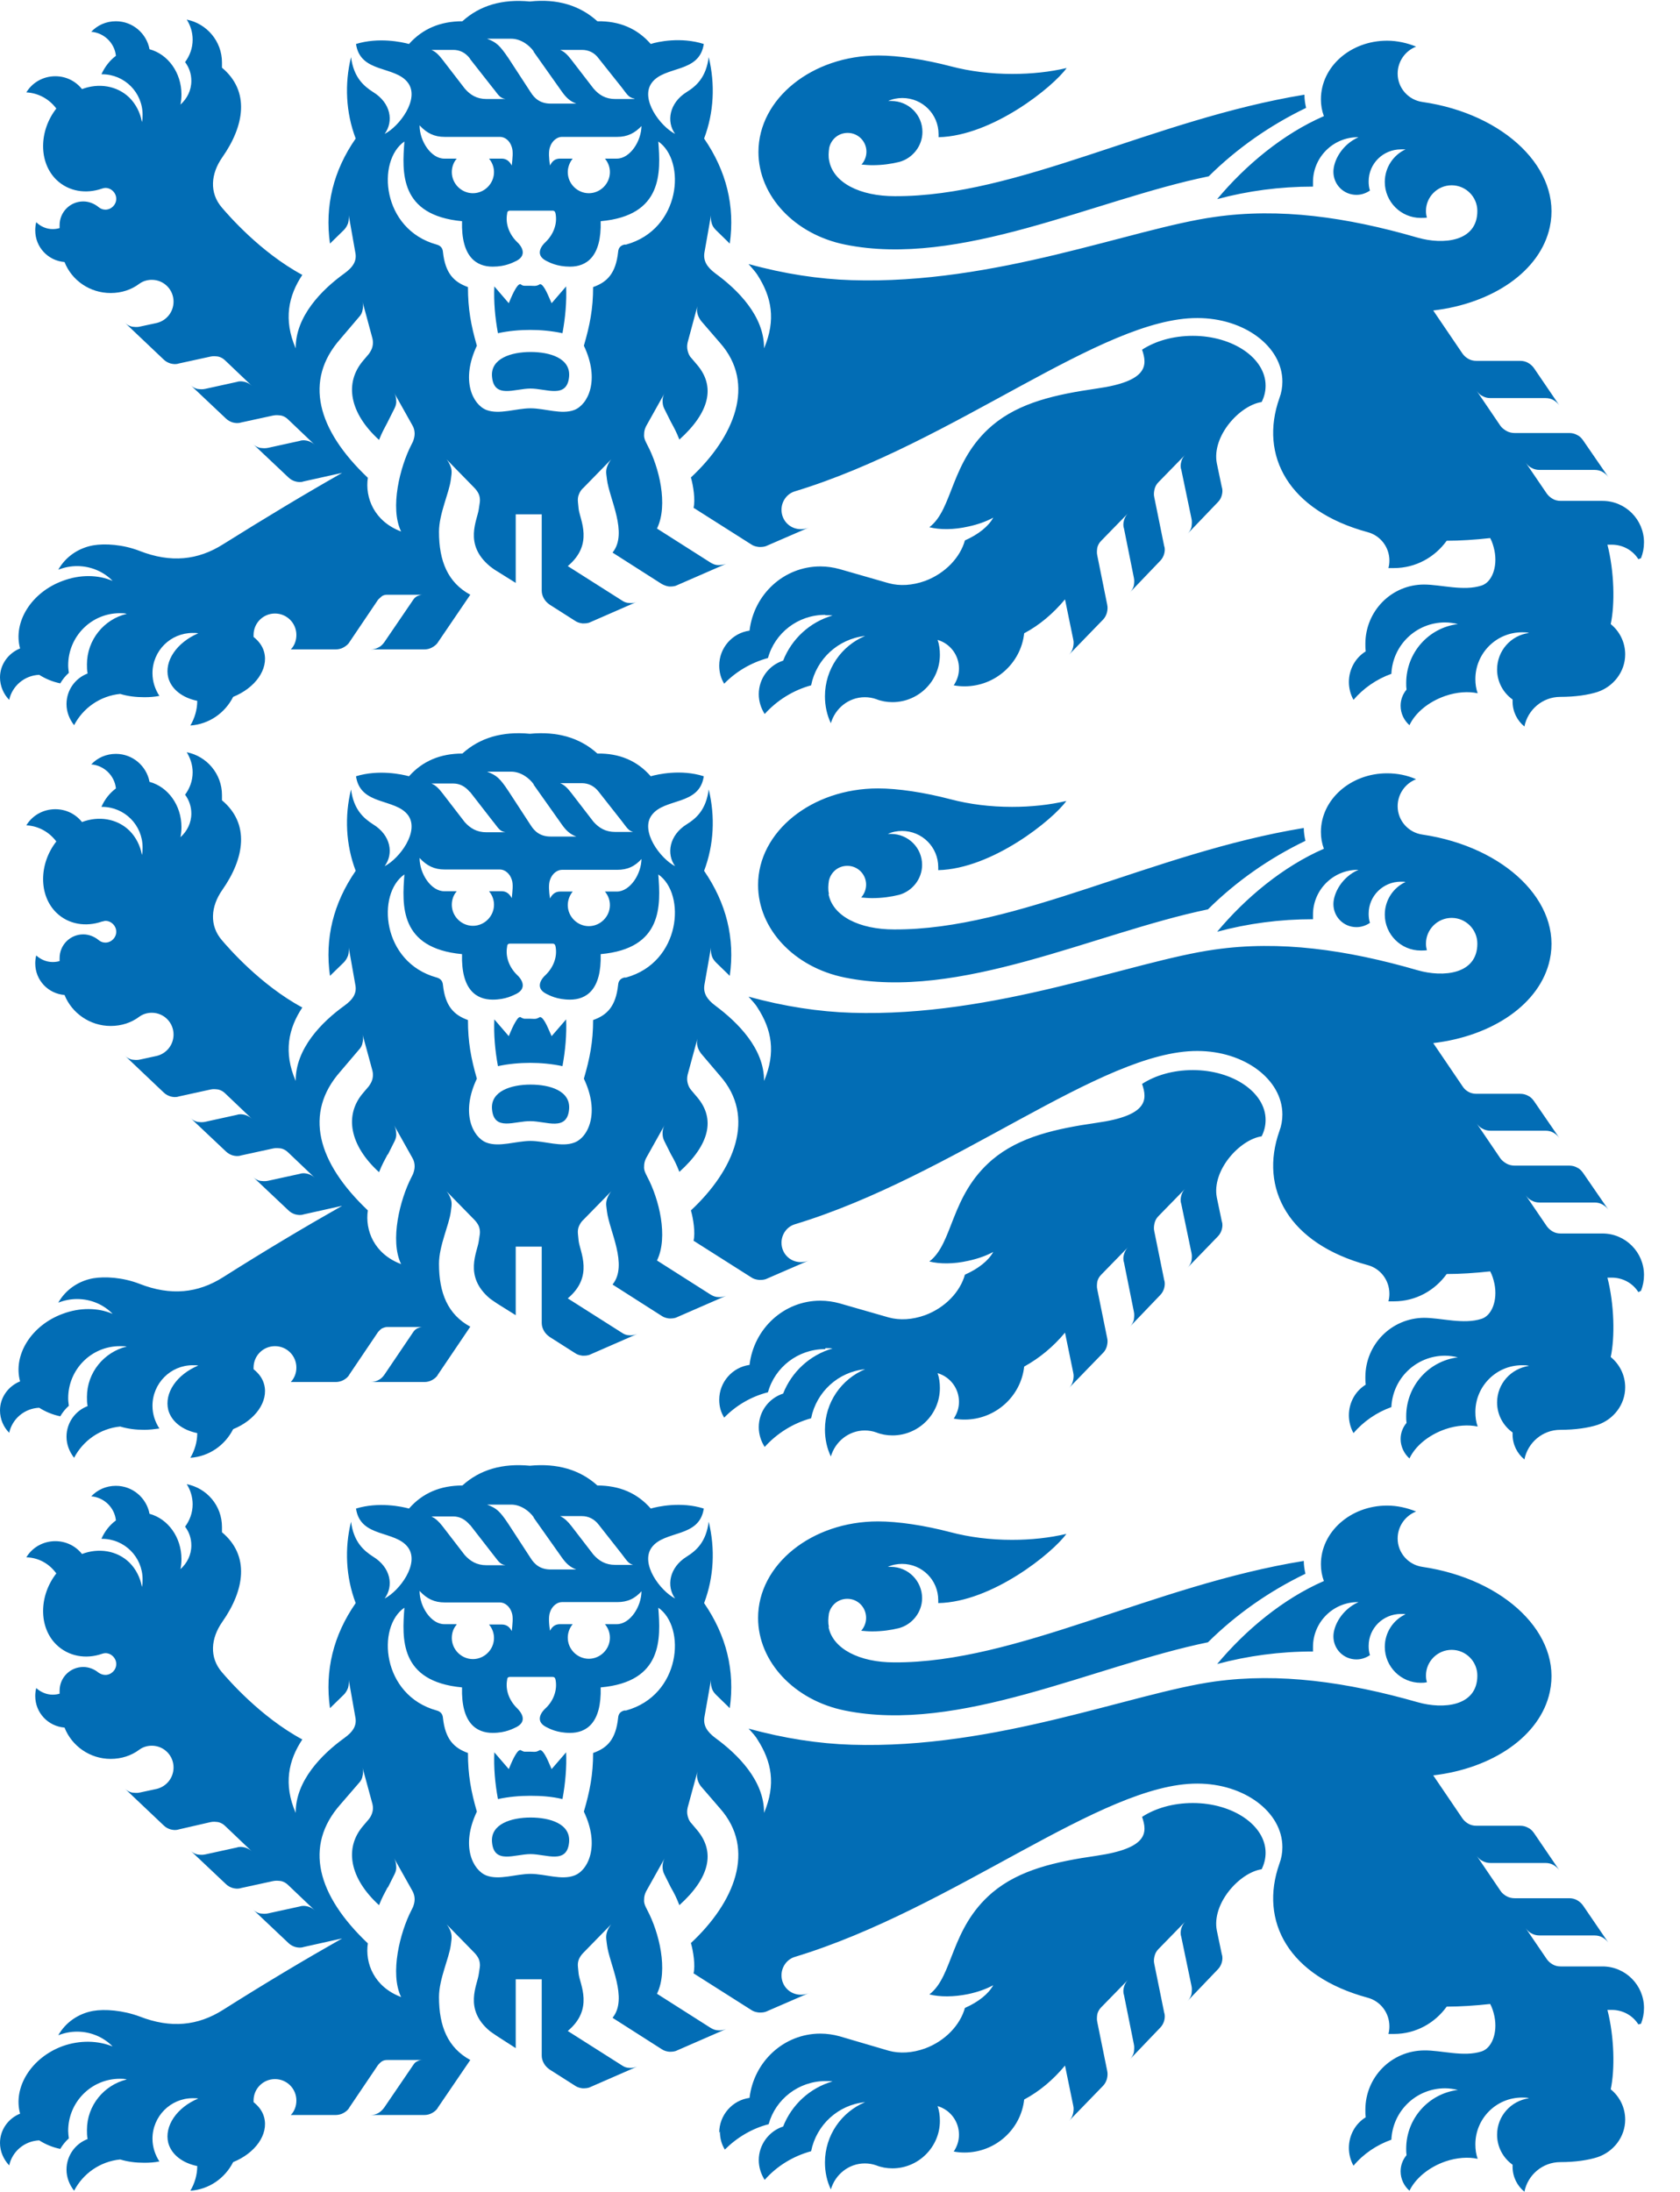 <svg width="46" height="60" viewBox="0 0 46 60" fill="none" xmlns="http://www.w3.org/2000/svg">
<path d="M19.712 58.345C19.712 58.526 19.756 58.697 19.847 58.841C20.171 58.517 20.586 58.264 21.046 58.147C21.235 57.462 21.866 56.966 22.606 56.966C22.669 56.966 22.732 56.966 22.795 56.975C22.173 57.155 21.677 57.615 21.443 58.21C21.055 58.336 20.776 58.706 20.776 59.13C20.776 59.328 20.839 59.518 20.938 59.671C21.271 59.292 21.713 59.022 22.209 58.886C22.354 58.165 22.949 57.615 23.688 57.543C23.039 57.813 22.588 58.454 22.588 59.193C22.588 59.455 22.642 59.707 22.75 59.932C22.867 59.527 23.237 59.22 23.679 59.22C23.787 59.22 23.895 59.238 23.995 59.274C24.13 59.328 24.283 59.355 24.436 59.355C25.149 59.355 25.735 58.769 25.735 58.057C25.735 57.913 25.717 57.777 25.672 57.651C26.014 57.75 26.258 58.066 26.258 58.435C26.258 58.607 26.204 58.76 26.114 58.895C26.213 58.913 26.303 58.922 26.411 58.922C27.25 58.922 27.953 58.291 28.043 57.471C28.467 57.245 28.837 56.93 29.161 56.542L29.387 57.642C29.405 57.714 29.396 57.795 29.378 57.867C29.36 57.94 29.324 58.003 29.27 58.057L30.198 57.101C30.253 57.047 30.288 56.975 30.307 56.912C30.325 56.84 30.334 56.767 30.316 56.686L30.045 55.352C30.027 55.279 30.036 55.198 30.045 55.135C30.063 55.063 30.099 55 30.153 54.946L30.884 54.197C30.83 54.252 30.794 54.324 30.776 54.387C30.757 54.459 30.748 54.531 30.776 54.612L31.046 55.956C31.064 56.028 31.055 56.109 31.046 56.181C31.028 56.253 30.992 56.316 30.938 56.371L31.767 55.505C31.822 55.451 31.858 55.379 31.876 55.316C31.894 55.243 31.903 55.171 31.876 55.09L31.605 53.756C31.587 53.684 31.596 53.602 31.614 53.539C31.632 53.467 31.668 53.404 31.722 53.35L32.453 52.601C32.399 52.656 32.362 52.728 32.344 52.791C32.326 52.863 32.317 52.935 32.344 53.016L32.624 54.36C32.642 54.432 32.633 54.513 32.624 54.585C32.606 54.657 32.57 54.721 32.516 54.775L33.345 53.909C33.4 53.855 33.435 53.783 33.454 53.72C33.472 53.647 33.481 53.575 33.454 53.494L33.318 52.845C33.174 52.105 33.941 51.258 34.545 51.168C34.617 51.023 34.653 50.87 34.653 50.717C34.653 49.968 33.76 49.355 32.66 49.355C32.119 49.355 31.632 49.499 31.271 49.734C31.416 50.158 31.443 50.591 30.027 50.798C28.909 50.96 27.917 51.177 27.169 51.808C26.014 52.791 26.105 54.098 25.446 54.594C25.735 54.666 26.114 54.666 26.51 54.585C26.763 54.531 26.997 54.45 27.196 54.342C27.069 54.576 26.79 54.802 26.42 54.964C26.294 55.424 25.888 55.866 25.329 56.073C24.977 56.199 24.635 56.217 24.337 56.136L22.985 55.739C22.822 55.694 22.642 55.667 22.462 55.667C21.461 55.667 20.64 56.434 20.523 57.426C20.054 57.489 19.693 57.895 19.693 58.381M33.093 4.829C33.868 4.062 34.77 3.431 35.762 2.953C35.735 2.836 35.717 2.719 35.717 2.592C31.578 3.269 27.863 5.388 24.5 5.37C23.553 5.37 22.822 5.009 22.705 4.405C22.678 4.288 22.687 4.17 22.705 4.044C22.759 3.81 22.958 3.638 23.21 3.638C23.499 3.638 23.724 3.873 23.724 4.152C23.724 4.288 23.67 4.414 23.589 4.504C23.688 4.513 23.787 4.522 23.886 4.522C24.157 4.522 24.409 4.486 24.626 4.432C24.986 4.333 25.257 3.999 25.257 3.611C25.257 3.142 24.878 2.764 24.4 2.764C24.373 2.764 24.346 2.764 24.319 2.764C24.436 2.71 24.572 2.683 24.707 2.683C25.257 2.683 25.699 3.124 25.699 3.674C25.699 3.702 25.699 3.729 25.699 3.756C27.178 3.72 28.837 2.376 29.206 1.862C28.747 1.97 28.242 2.024 27.719 2.024C27.123 2.024 26.555 1.952 26.041 1.817C25.32 1.628 24.599 1.519 24.049 1.519C22.236 1.519 20.767 2.701 20.767 4.161C20.767 5.361 21.758 6.416 23.138 6.695C26.276 7.335 29.964 5.469 33.084 4.829M15.401 9.121C15.482 8.679 15.518 8.255 15.501 7.84L15.104 8.3C15.023 8.12 14.977 8.003 14.923 7.913C14.878 7.84 14.842 7.786 14.788 7.777C14.761 7.795 14.725 7.813 14.68 7.822C14.635 7.831 14.563 7.822 14.518 7.822C14.473 7.822 14.409 7.822 14.355 7.822C14.31 7.822 14.274 7.795 14.247 7.777C14.193 7.786 14.157 7.84 14.112 7.913C14.058 8.003 14.004 8.12 13.931 8.3L13.535 7.84C13.517 8.255 13.553 8.679 13.634 9.121C13.922 9.058 14.229 9.031 14.518 9.031C14.806 9.031 15.104 9.058 15.401 9.121ZM15.582 10.311C15.627 9.806 15.059 9.635 14.527 9.635C13.995 9.635 13.427 9.815 13.472 10.311C13.526 10.924 14.094 10.636 14.527 10.636C14.959 10.636 15.527 10.924 15.582 10.311ZM17.096 6.695C16.988 6.722 16.934 6.785 16.925 6.894C16.862 7.48 16.628 7.723 16.24 7.858C16.24 8.454 16.15 8.904 15.987 9.463C16.438 10.41 16.096 11.078 15.726 11.222C15.374 11.357 14.923 11.177 14.527 11.177C14.13 11.177 13.67 11.357 13.318 11.222C12.949 11.078 12.606 10.419 13.057 9.463C12.895 8.904 12.813 8.454 12.813 7.858C12.435 7.723 12.191 7.489 12.128 6.894C12.119 6.785 12.056 6.722 11.957 6.695C10.451 6.28 10.307 4.405 11.073 3.873C11.01 4.711 10.929 5.893 12.651 6.055C12.624 7.038 13.048 7.299 13.49 7.299C13.85 7.299 14.049 7.182 14.148 7.137C14.463 6.966 14.247 6.704 14.166 6.632C13.95 6.425 13.832 6.136 13.886 5.848C13.886 5.794 13.913 5.766 13.967 5.766H15.131C15.176 5.766 15.203 5.794 15.212 5.848C15.266 6.136 15.149 6.425 14.932 6.632C14.851 6.704 14.626 6.966 14.95 7.137C15.041 7.182 15.248 7.299 15.609 7.299C16.05 7.299 16.474 7.038 16.447 6.055C18.16 5.902 18.088 4.711 18.025 3.873C18.792 4.405 18.647 6.28 17.142 6.695M17.565 3.431C17.565 3.864 17.25 4.342 16.889 4.342H16.564C16.646 4.441 16.7 4.567 16.7 4.711C16.7 5.027 16.438 5.289 16.123 5.289C15.807 5.289 15.546 5.027 15.546 4.711C15.546 4.576 15.6 4.441 15.681 4.342H15.338C15.221 4.342 15.131 4.387 15.059 4.531C15.032 4.342 15.014 4.152 15.059 4.026C15.113 3.855 15.257 3.747 15.383 3.747H16.898C17.178 3.747 17.385 3.647 17.583 3.431M17.367 2.71H16.844C16.582 2.71 16.402 2.601 16.249 2.421L15.645 1.637C15.546 1.51 15.464 1.42 15.338 1.366H15.933C16.114 1.366 16.276 1.438 16.393 1.601L17.024 2.394C17.16 2.565 17.205 2.674 17.376 2.701M14.608 1.411L15.374 2.493C15.5 2.674 15.609 2.773 15.78 2.836H15.077C14.806 2.836 14.644 2.71 14.527 2.52L13.922 1.592C13.688 1.249 13.598 1.159 13.336 1.06H13.995C14.256 1.06 14.491 1.231 14.617 1.411M12.867 1.61L13.49 2.403C13.634 2.574 13.67 2.683 13.841 2.71H13.318C13.057 2.71 12.877 2.601 12.723 2.421L12.119 1.637C12.02 1.51 11.939 1.42 11.812 1.366H12.408C12.588 1.366 12.741 1.438 12.867 1.601M12.489 4.342H12.164C11.803 4.342 11.488 3.864 11.488 3.431C11.686 3.647 11.894 3.747 12.173 3.747H13.688C13.823 3.747 13.959 3.846 14.013 4.026C14.058 4.152 14.031 4.342 14.013 4.531C13.941 4.396 13.85 4.342 13.733 4.342H13.39C13.472 4.441 13.526 4.567 13.526 4.711C13.526 5.027 13.264 5.289 12.949 5.289C12.633 5.289 12.371 5.027 12.371 4.711C12.371 4.576 12.417 4.441 12.507 4.342M10.622 11.537L10.803 11.177C10.839 11.105 10.857 11.033 10.848 10.96C10.848 10.888 10.83 10.816 10.793 10.753L11.299 11.655C11.335 11.718 11.353 11.799 11.353 11.871C11.353 11.943 11.335 12.015 11.307 12.088L11.262 12.178C10.956 12.773 10.667 13.9 10.983 14.549C10.243 14.27 9.991 13.62 10.072 13.079C8.674 11.754 8.323 10.41 9.315 9.283L9.829 8.679C9.883 8.625 9.919 8.553 9.928 8.481C9.946 8.408 9.946 8.336 9.928 8.264L10.198 9.265C10.216 9.337 10.216 9.418 10.198 9.491C10.18 9.563 10.144 9.626 10.099 9.689L9.946 9.869C9.423 10.482 9.567 11.303 10.379 12.042C10.46 11.835 10.523 11.727 10.613 11.556M44.932 15.28C44.986 15.144 45.014 15 45.014 14.847C45.014 14.225 44.509 13.711 43.877 13.711H42.732C42.651 13.711 42.579 13.693 42.516 13.656C42.453 13.62 42.399 13.575 42.353 13.512L41.776 12.665C41.822 12.728 41.876 12.782 41.939 12.809C42.002 12.845 42.074 12.863 42.155 12.863H43.661C43.742 12.863 43.814 12.881 43.877 12.917C43.941 12.953 43.995 12.998 44.04 13.061L43.345 12.051C43.3 11.988 43.246 11.934 43.183 11.907C43.12 11.871 43.048 11.853 42.967 11.853H41.47C41.398 11.853 41.316 11.835 41.253 11.799C41.19 11.763 41.127 11.718 41.082 11.655L40.433 10.699C40.478 10.762 40.532 10.816 40.595 10.843C40.658 10.879 40.73 10.897 40.812 10.897H42.317C42.399 10.897 42.471 10.915 42.534 10.951C42.597 10.987 42.651 11.033 42.696 11.096L42.002 10.077C41.957 10.014 41.903 9.968 41.84 9.932C41.776 9.896 41.704 9.878 41.623 9.878H40.424C40.343 9.878 40.27 9.86 40.207 9.824C40.144 9.788 40.09 9.743 40.045 9.68L39.243 8.499C40.866 8.309 42.173 7.426 42.435 6.217C42.777 4.648 41.208 3.115 38.945 2.791C38.566 2.737 38.269 2.412 38.269 2.015C38.269 1.682 38.476 1.393 38.774 1.276C38.53 1.177 38.26 1.114 37.98 1.114C36.979 1.114 36.168 1.826 36.168 2.719C36.168 2.881 36.195 3.034 36.249 3.179C35.131 3.665 34.103 4.522 33.327 5.451C34.166 5.225 35.041 5.108 35.951 5.108C35.951 5.063 35.951 5.027 35.951 4.982C35.951 4.306 36.501 3.756 37.178 3.756H37.196C36.736 3.963 36.51 4.405 36.51 4.702C36.51 5.054 36.79 5.334 37.142 5.334C37.277 5.334 37.403 5.289 37.511 5.216C37.484 5.135 37.475 5.054 37.475 4.964C37.475 4.477 37.872 4.089 38.359 4.089C38.404 4.089 38.449 4.089 38.485 4.089C38.151 4.243 37.917 4.585 37.917 4.982C37.917 5.523 38.359 5.965 38.9 5.965C38.954 5.965 39.017 5.965 39.071 5.956C39.053 5.902 39.044 5.839 39.044 5.775C39.044 5.388 39.36 5.072 39.748 5.072C40.135 5.072 40.451 5.388 40.451 5.775C40.451 6.623 39.513 6.704 38.819 6.506C36.862 5.938 35.032 5.685 33.264 5.938C30.992 6.253 27.268 7.795 23.318 7.669C22.435 7.642 21.47 7.498 20.496 7.227C20.613 7.362 20.694 7.453 20.739 7.525C21.127 8.129 21.253 8.751 20.92 9.536C20.929 8.652 20.198 7.931 19.594 7.489C19.351 7.308 19.252 7.137 19.288 6.912L19.468 5.893C19.459 5.965 19.468 6.046 19.486 6.109C19.504 6.181 19.549 6.244 19.603 6.298L19.982 6.668C20.126 5.64 19.892 4.684 19.279 3.792C19.549 3.079 19.585 2.304 19.405 1.564C19.333 2.124 19.062 2.358 18.801 2.52C18.323 2.818 18.242 3.332 18.485 3.665C18.079 3.458 17.52 2.71 17.845 2.268C18.197 1.79 19.152 2.015 19.27 1.204C18.647 1.005 18.007 1.141 17.818 1.204C17.448 0.78 16.961 0.573 16.357 0.582C15.879 0.149 15.257 -0.041 14.509 0.041C13.751 -0.032 13.138 0.149 12.66 0.582C12.056 0.582 11.569 0.789 11.199 1.204C11.001 1.15 10.37 1.014 9.748 1.204C9.865 2.015 10.821 1.79 11.172 2.268C11.497 2.71 10.938 3.458 10.532 3.665C10.784 3.323 10.703 2.818 10.216 2.52C9.964 2.358 9.684 2.124 9.612 1.564C9.432 2.295 9.468 3.079 9.739 3.792C9.125 4.675 8.891 5.64 9.035 6.668L9.414 6.298C9.468 6.244 9.504 6.181 9.531 6.109C9.549 6.037 9.558 5.965 9.549 5.893L9.729 6.912C9.775 7.137 9.675 7.308 9.423 7.489C8.81 7.931 8.088 8.661 8.097 9.536C7.755 8.751 7.899 8.093 8.278 7.525C7.124 6.903 6.24 5.875 6.078 5.685C5.726 5.28 5.771 4.757 6.087 4.306C6.7 3.431 6.844 2.493 6.078 1.853C6.078 1.808 6.078 1.763 6.078 1.709C6.078 1.132 5.663 0.645 5.113 0.537C5.212 0.69 5.275 0.879 5.275 1.087C5.275 1.321 5.194 1.528 5.068 1.7C5.176 1.844 5.239 2.015 5.239 2.214C5.239 2.475 5.122 2.701 4.941 2.863C4.959 2.773 4.968 2.683 4.968 2.583C4.968 1.988 4.599 1.483 4.094 1.348C4.013 0.915 3.634 0.582 3.174 0.582C2.904 0.582 2.669 0.69 2.498 0.87C2.849 0.897 3.138 1.177 3.174 1.528C3.003 1.655 2.867 1.835 2.777 2.033H2.795C3.408 2.033 3.904 2.529 3.904 3.142C3.904 3.215 3.904 3.278 3.886 3.341C3.841 3.088 3.724 2.854 3.544 2.674C3.201 2.34 2.696 2.268 2.245 2.439C2.074 2.223 1.812 2.087 1.515 2.087C1.181 2.087 0.884 2.259 0.721 2.529C1.064 2.547 1.353 2.719 1.542 2.971C1.064 3.584 1.055 4.441 1.542 4.919C1.876 5.243 2.353 5.316 2.795 5.162C2.822 5.153 2.858 5.144 2.885 5.144C3.048 5.144 3.183 5.28 3.183 5.442C3.183 5.604 3.048 5.739 2.885 5.739C2.813 5.739 2.75 5.712 2.696 5.667C2.588 5.577 2.435 5.514 2.281 5.514C1.921 5.514 1.632 5.803 1.632 6.163C1.632 6.19 1.632 6.217 1.632 6.244C1.569 6.262 1.506 6.271 1.443 6.271C1.271 6.271 1.109 6.199 0.992 6.082C0.974 6.154 0.965 6.226 0.965 6.307C0.965 6.767 1.317 7.137 1.767 7.173C1.966 7.678 2.462 8.021 3.03 8.021C3.327 8.021 3.598 7.931 3.814 7.768C3.913 7.696 4.031 7.66 4.157 7.66C4.491 7.66 4.752 7.931 4.752 8.255C4.752 8.544 4.554 8.778 4.292 8.841L3.832 8.94C3.76 8.959 3.679 8.95 3.607 8.94C3.535 8.922 3.472 8.886 3.417 8.832L4.482 9.842C4.536 9.896 4.608 9.932 4.671 9.95C4.743 9.968 4.815 9.977 4.896 9.95L5.762 9.761C5.834 9.743 5.915 9.752 5.978 9.761C6.051 9.779 6.114 9.815 6.168 9.869L6.898 10.564C6.844 10.509 6.772 10.473 6.709 10.455C6.637 10.437 6.564 10.428 6.483 10.455L5.618 10.645C5.546 10.663 5.464 10.654 5.401 10.645C5.329 10.627 5.266 10.591 5.212 10.537L6.186 11.456C6.24 11.51 6.312 11.546 6.375 11.565C6.447 11.582 6.519 11.591 6.601 11.565L7.475 11.375C7.556 11.357 7.628 11.366 7.701 11.375C7.773 11.393 7.836 11.429 7.89 11.483L8.62 12.178C8.566 12.123 8.494 12.088 8.431 12.069C8.359 12.051 8.287 12.042 8.206 12.069L7.34 12.259C7.259 12.277 7.187 12.268 7.115 12.259C7.042 12.241 6.979 12.205 6.925 12.151L7.899 13.07C7.953 13.124 8.025 13.161 8.088 13.178C8.161 13.197 8.233 13.206 8.314 13.178L9.369 12.944C8.35 13.521 7.259 14.179 6.105 14.901C5.419 15.334 4.68 15.415 3.823 15.081C3.363 14.901 2.867 14.874 2.552 14.928C2.146 15 1.794 15.243 1.596 15.595C1.758 15.532 1.93 15.496 2.11 15.496C2.489 15.496 2.84 15.649 3.084 15.902C2.687 15.73 2.191 15.721 1.713 15.902C0.857 16.217 0.352 17.029 0.55 17.75C0.234 17.877 0 18.183 0 18.544C0 18.778 0.099 19.004 0.252 19.157C0.334 18.778 0.667 18.49 1.073 18.472C1.244 18.58 1.434 18.661 1.65 18.706C1.713 18.598 1.794 18.499 1.885 18.418C1.876 18.345 1.867 18.282 1.867 18.21C1.867 17.426 2.498 16.785 3.282 16.785C3.345 16.785 3.408 16.785 3.472 16.803C2.849 16.948 2.381 17.516 2.381 18.183C2.381 18.264 2.381 18.354 2.399 18.436C2.065 18.562 1.821 18.886 1.821 19.274C1.821 19.491 1.903 19.689 2.029 19.851C2.272 19.382 2.741 19.049 3.291 18.995C3.499 19.058 3.715 19.085 3.95 19.085C4.094 19.085 4.229 19.076 4.364 19.049C4.247 18.868 4.175 18.661 4.175 18.427C4.175 17.813 4.671 17.326 5.275 17.326C5.329 17.326 5.383 17.326 5.428 17.335C4.842 17.588 4.491 18.093 4.608 18.553C4.698 18.877 5.005 19.103 5.401 19.184C5.401 19.427 5.329 19.662 5.212 19.86C5.726 19.824 6.159 19.518 6.384 19.076C6.988 18.832 7.358 18.318 7.232 17.849C7.187 17.678 7.078 17.543 6.943 17.435C6.943 17.417 6.943 17.399 6.943 17.381C6.943 17.056 7.205 16.794 7.529 16.794C7.854 16.794 8.115 17.056 8.115 17.381C8.115 17.534 8.061 17.678 7.962 17.777H9.188C9.261 17.777 9.342 17.759 9.405 17.723C9.468 17.687 9.531 17.642 9.567 17.579L10.352 16.416C10.352 16.416 10.424 16.344 10.46 16.317C10.505 16.29 10.55 16.28 10.604 16.28H11.569C11.515 16.28 11.47 16.299 11.425 16.317C11.38 16.344 11.344 16.371 11.316 16.416L10.523 17.579C10.478 17.642 10.424 17.696 10.361 17.723C10.298 17.759 10.225 17.777 10.144 17.777H11.614C11.695 17.777 11.767 17.759 11.831 17.723C11.894 17.687 11.957 17.642 11.993 17.579L12.877 16.28C12.263 15.947 12.02 15.361 12.02 14.558C12.02 14.062 12.299 13.494 12.345 13.124L12.363 12.98C12.371 12.899 12.363 12.827 12.335 12.764C12.317 12.71 12.272 12.629 12.227 12.574L12.985 13.35C13.039 13.404 13.084 13.467 13.111 13.53C13.138 13.593 13.147 13.675 13.138 13.747L13.111 13.927C13.075 14.233 12.687 14.892 13.409 15.496C13.444 15.523 13.535 15.595 13.616 15.64L14.121 15.956V14.08H14.833V16.172C14.833 16.253 14.86 16.326 14.896 16.389C14.932 16.452 14.986 16.506 15.05 16.551L15.744 16.993C15.807 17.038 15.879 17.056 15.951 17.065C16.023 17.065 16.096 17.065 16.168 17.029L17.448 16.47C17.376 16.506 17.304 16.515 17.232 16.506C17.16 16.506 17.087 16.479 17.024 16.434L15.546 15.496C16.267 14.892 15.879 14.233 15.843 13.927L15.825 13.747C15.816 13.665 15.825 13.593 15.852 13.53C15.879 13.458 15.924 13.395 15.978 13.35L16.736 12.574C16.691 12.629 16.646 12.71 16.628 12.764C16.601 12.827 16.591 12.908 16.601 12.98L16.619 13.124C16.682 13.647 17.205 14.594 16.772 15.126L18.115 15.983C18.178 16.019 18.251 16.046 18.323 16.055C18.395 16.055 18.467 16.055 18.539 16.019L19.883 15.433C19.811 15.46 19.738 15.469 19.666 15.469C19.594 15.469 19.522 15.442 19.45 15.397L17.989 14.468C18.305 13.819 18.043 12.782 17.728 12.187L17.683 12.097C17.646 12.024 17.628 11.952 17.637 11.88C17.637 11.808 17.655 11.736 17.692 11.664L18.197 10.762C18.16 10.825 18.142 10.897 18.142 10.969C18.142 11.041 18.151 11.114 18.188 11.186L18.368 11.546C18.467 11.727 18.521 11.826 18.602 12.033C19.423 11.294 19.603 10.582 19.08 9.977L18.927 9.797C18.873 9.743 18.846 9.671 18.828 9.599C18.81 9.527 18.81 9.454 18.828 9.373L19.098 8.372C19.08 8.445 19.08 8.526 19.098 8.589C19.116 8.661 19.152 8.724 19.198 8.787L19.712 9.382C20.712 10.509 20.108 11.961 18.918 13.07C18.981 13.287 19.044 13.684 18.99 13.9L20.568 14.901C20.631 14.946 20.703 14.964 20.785 14.973C20.857 14.973 20.929 14.973 21.001 14.937L22.146 14.441C22.083 14.468 22.011 14.486 21.93 14.486C21.632 14.486 21.398 14.252 21.398 13.954C21.398 13.72 21.551 13.512 21.767 13.449C26.132 12.123 30.153 8.697 32.786 8.706C34.067 8.706 35.113 9.482 35.113 10.446C35.113 10.6 35.086 10.753 35.032 10.897C34.472 12.475 35.284 13.981 37.448 14.567C37.791 14.657 38.043 14.973 38.043 15.343C38.043 15.415 38.034 15.487 38.016 15.55C38.061 15.55 38.115 15.55 38.169 15.55C38.765 15.55 39.288 15.252 39.612 14.802C39.982 14.802 40.388 14.775 40.803 14.729C40.857 14.829 40.893 14.946 40.92 15.072C41.01 15.523 40.848 15.938 40.568 16.028C40.072 16.19 39.459 16.001 38.99 16.001C38.097 16.001 37.385 16.731 37.385 17.624C37.385 17.696 37.385 17.759 37.394 17.831C37.114 18.003 36.934 18.318 36.934 18.67C36.934 18.841 36.979 19.013 37.06 19.157C37.331 18.841 37.692 18.589 38.097 18.445C38.133 17.66 38.774 17.038 39.567 17.038C39.684 17.038 39.802 17.056 39.919 17.083C39.116 17.182 38.503 17.867 38.503 18.697C38.503 18.76 38.503 18.814 38.512 18.877C38.413 18.995 38.35 19.148 38.35 19.319C38.35 19.536 38.449 19.725 38.593 19.851C38.747 19.518 39.107 19.211 39.576 19.049C39.892 18.941 40.207 18.922 40.46 18.977C40.415 18.85 40.397 18.724 40.397 18.589C40.397 17.886 40.965 17.308 41.677 17.308C41.74 17.308 41.803 17.308 41.867 17.326C41.371 17.39 40.992 17.813 40.992 18.327C40.992 18.67 41.163 18.968 41.416 19.148C41.416 19.166 41.416 19.184 41.416 19.202C41.416 19.482 41.542 19.725 41.74 19.887C41.831 19.427 42.236 19.076 42.723 19.076C43.138 19.076 43.49 19.022 43.742 18.941C44.175 18.796 44.499 18.39 44.499 17.913C44.499 17.579 44.346 17.281 44.103 17.083C44.22 16.542 44.202 15.649 44.013 14.91C44.049 14.91 44.085 14.91 44.13 14.91C44.436 14.91 44.707 15.063 44.86 15.307M22.696 24.468C22.669 24.351 22.678 24.224 22.696 24.107C22.75 23.873 22.949 23.701 23.201 23.701C23.49 23.701 23.715 23.936 23.715 24.215C23.715 24.351 23.661 24.477 23.58 24.567C23.679 24.576 23.778 24.585 23.877 24.585C24.148 24.585 24.4 24.549 24.617 24.495C24.977 24.396 25.248 24.062 25.248 23.674C25.248 23.206 24.869 22.827 24.391 22.827C24.364 22.827 24.337 22.827 24.31 22.827C24.427 22.773 24.563 22.746 24.698 22.746C25.248 22.746 25.69 23.188 25.69 23.738C25.69 23.765 25.69 23.792 25.69 23.819C27.169 23.783 28.828 22.439 29.198 21.925C28.738 22.033 28.233 22.087 27.71 22.087C27.114 22.087 26.546 22.015 26.032 21.88C25.311 21.691 24.59 21.582 24.04 21.582C22.227 21.582 20.757 22.764 20.757 24.224C20.757 25.433 21.749 26.479 23.129 26.758C26.267 27.399 29.955 25.541 33.075 24.892C33.85 24.125 34.752 23.494 35.744 23.016C35.717 22.899 35.699 22.782 35.699 22.665C31.56 23.341 27.845 25.46 24.482 25.442C23.535 25.442 22.804 25.081 22.687 24.477M22.606 16.84C22.669 16.84 22.732 16.84 22.795 16.849C22.173 17.029 21.677 17.489 21.443 18.084C21.055 18.21 20.776 18.571 20.776 19.004C20.776 19.202 20.839 19.391 20.938 19.545C21.271 19.175 21.713 18.895 22.209 18.76C22.354 18.039 22.949 17.489 23.688 17.408C23.039 17.678 22.588 18.318 22.588 19.058C22.588 19.319 22.642 19.572 22.75 19.797C22.867 19.391 23.237 19.085 23.679 19.085C23.787 19.085 23.895 19.103 23.995 19.139C24.13 19.193 24.283 19.22 24.436 19.22C25.149 19.22 25.735 18.643 25.735 17.922C25.735 17.777 25.717 17.642 25.672 17.516C26.014 17.615 26.258 17.931 26.258 18.3C26.258 18.472 26.204 18.625 26.114 18.76C26.213 18.778 26.303 18.787 26.411 18.787C27.25 18.787 27.953 18.156 28.043 17.335C28.467 17.11 28.837 16.794 29.161 16.407L29.387 17.507C29.405 17.579 29.396 17.66 29.378 17.732C29.36 17.804 29.324 17.867 29.27 17.922L30.198 16.966C30.253 16.912 30.288 16.84 30.307 16.776C30.325 16.704 30.334 16.632 30.316 16.551L30.045 15.207C30.027 15.135 30.036 15.054 30.045 14.991C30.063 14.919 30.099 14.856 30.153 14.802L30.884 14.053C30.83 14.107 30.794 14.179 30.776 14.243C30.757 14.315 30.748 14.387 30.776 14.468L31.046 15.812C31.064 15.884 31.055 15.965 31.046 16.028C31.028 16.1 30.992 16.163 30.938 16.217L31.767 15.352C31.822 15.298 31.858 15.225 31.876 15.162C31.894 15.09 31.903 15.018 31.876 14.946L31.605 13.611C31.587 13.539 31.596 13.458 31.614 13.386C31.632 13.314 31.668 13.251 31.722 13.197L32.453 12.448C32.399 12.502 32.362 12.565 32.344 12.637C32.326 12.71 32.317 12.782 32.344 12.854L32.624 14.197C32.642 14.27 32.633 14.351 32.624 14.423C32.606 14.495 32.57 14.558 32.516 14.612L33.345 13.747C33.4 13.693 33.435 13.629 33.454 13.557C33.472 13.485 33.481 13.413 33.454 13.332L33.318 12.683C33.174 11.943 33.941 11.096 34.545 11.005C34.617 10.861 34.653 10.717 34.653 10.555C34.653 9.806 33.76 9.193 32.66 9.193C32.119 9.193 31.632 9.337 31.271 9.572C31.416 9.995 31.443 10.437 30.027 10.636C28.909 10.798 27.917 11.014 27.169 11.646C26.014 12.629 26.105 13.936 25.446 14.432C25.735 14.504 26.114 14.504 26.51 14.414C26.763 14.36 26.997 14.279 27.196 14.17C27.069 14.405 26.79 14.63 26.42 14.793C26.294 15.252 25.888 15.694 25.329 15.902C24.977 16.028 24.635 16.046 24.337 15.965L22.985 15.577C22.822 15.532 22.642 15.505 22.462 15.505C21.461 15.505 20.64 16.271 20.523 17.263C20.054 17.326 19.693 17.732 19.693 18.219C19.693 18.399 19.738 18.571 19.829 18.715C20.153 18.381 20.568 18.138 21.028 18.012C21.217 17.326 21.849 16.831 22.588 16.831M15.401 29.184C15.482 28.742 15.518 28.309 15.501 27.904L15.104 28.363C15.023 28.183 14.977 28.066 14.923 27.976C14.878 27.904 14.842 27.849 14.788 27.84C14.761 27.849 14.725 27.877 14.68 27.886C14.635 27.895 14.563 27.886 14.518 27.886C14.473 27.886 14.409 27.886 14.355 27.886C14.31 27.877 14.274 27.858 14.247 27.84C14.193 27.84 14.157 27.904 14.112 27.976C14.058 28.066 14.004 28.183 13.931 28.363L13.535 27.904C13.517 28.318 13.553 28.742 13.634 29.184C13.922 29.121 14.229 29.094 14.518 29.094C14.806 29.094 15.104 29.121 15.401 29.184ZM15.582 30.365C15.627 29.86 15.059 29.689 14.527 29.689C13.995 29.689 13.427 29.869 13.472 30.365C13.526 30.978 14.094 30.681 14.527 30.69C14.959 30.69 15.527 30.978 15.582 30.365ZM17.096 26.758C16.988 26.785 16.934 26.849 16.925 26.957C16.862 27.543 16.628 27.786 16.24 27.922C16.24 28.517 16.15 28.968 15.987 29.527C16.438 30.473 16.096 31.141 15.726 31.276C15.374 31.411 14.923 31.231 14.527 31.231C14.13 31.231 13.67 31.411 13.318 31.276C12.949 31.132 12.606 30.473 13.057 29.527C12.895 28.968 12.813 28.517 12.813 27.922C12.435 27.786 12.191 27.552 12.128 26.957C12.119 26.849 12.056 26.785 11.957 26.758C10.451 26.344 10.307 24.468 11.073 23.936C11.01 24.775 10.929 25.956 12.651 26.118C12.624 27.101 13.048 27.363 13.49 27.363C13.85 27.363 14.049 27.245 14.148 27.2C14.463 27.029 14.247 26.767 14.166 26.695C13.95 26.488 13.832 26.199 13.886 25.911C13.886 25.857 13.913 25.83 13.967 25.83H15.131C15.176 25.83 15.203 25.857 15.212 25.911C15.266 26.199 15.149 26.488 14.932 26.695C14.851 26.767 14.626 27.029 14.95 27.2C15.041 27.245 15.248 27.363 15.609 27.363C16.05 27.363 16.474 27.101 16.447 26.118C18.16 25.965 18.088 24.775 18.025 23.936C18.792 24.468 18.647 26.344 17.142 26.758M17.565 23.494C17.565 23.927 17.25 24.405 16.889 24.405H16.564C16.646 24.504 16.7 24.63 16.7 24.775C16.7 25.09 16.438 25.352 16.123 25.352C15.807 25.352 15.546 25.09 15.546 24.775C15.546 24.639 15.6 24.504 15.681 24.405H15.338C15.221 24.405 15.131 24.459 15.059 24.594C15.032 24.405 15.014 24.215 15.059 24.089C15.113 23.918 15.257 23.81 15.383 23.81H16.898C17.178 23.81 17.385 23.72 17.583 23.494M17.367 22.773H16.844C16.582 22.773 16.402 22.665 16.249 22.493L15.645 21.709C15.546 21.582 15.464 21.492 15.338 21.438H15.933C16.114 21.438 16.276 21.519 16.393 21.673L17.024 22.475C17.16 22.646 17.205 22.755 17.376 22.782M14.608 21.474L15.374 22.556C15.5 22.737 15.609 22.836 15.78 22.899H15.077C14.806 22.899 14.644 22.773 14.527 22.583L13.922 21.655C13.688 21.303 13.598 21.222 13.336 21.123H13.995C14.256 21.123 14.491 21.294 14.617 21.474M12.867 21.673L13.49 22.475C13.634 22.646 13.67 22.755 13.841 22.782H13.318C13.057 22.782 12.877 22.674 12.723 22.502L12.119 21.718C12.02 21.591 11.939 21.501 11.812 21.447H12.408C12.588 21.447 12.741 21.528 12.867 21.682M12.489 24.396H12.164C11.803 24.396 11.488 23.918 11.488 23.485C11.686 23.701 11.894 23.801 12.173 23.801H13.688C13.823 23.801 13.959 23.909 14.013 24.08C14.058 24.206 14.031 24.396 14.013 24.585C13.941 24.45 13.85 24.396 13.733 24.396H13.39C13.472 24.495 13.526 24.621 13.526 24.766C13.526 25.081 13.264 25.343 12.949 25.343C12.633 25.343 12.371 25.081 12.371 24.766C12.371 24.63 12.417 24.495 12.507 24.396M10.622 31.601L10.803 31.24C10.839 31.168 10.857 31.096 10.848 31.023C10.848 30.951 10.83 30.879 10.793 30.807L11.299 31.709C11.335 31.772 11.353 31.853 11.353 31.925C11.353 31.997 11.335 32.069 11.307 32.142L11.262 32.232C10.956 32.827 10.667 33.954 10.983 34.603C10.243 34.324 9.991 33.675 10.072 33.133C8.674 31.808 8.323 30.464 9.315 29.337L9.829 28.733C9.883 28.679 9.919 28.607 9.928 28.535C9.946 28.463 9.946 28.39 9.928 28.318L10.198 29.31C10.216 29.382 10.216 29.463 10.198 29.536C10.18 29.608 10.144 29.671 10.099 29.734L9.946 29.914C9.423 30.518 9.567 31.348 10.379 32.087C10.46 31.88 10.523 31.772 10.613 31.601M44.932 35.334C44.986 35.198 45.014 35.054 45.014 34.901C45.014 34.279 44.509 33.765 43.877 33.765H42.732C42.651 33.765 42.579 33.747 42.516 33.711C42.453 33.675 42.399 33.629 42.353 33.566L41.776 32.719C41.822 32.782 41.876 32.836 41.939 32.863C42.002 32.899 42.074 32.917 42.155 32.917H43.661C43.742 32.917 43.814 32.935 43.877 32.971C43.941 33.007 43.995 33.052 44.04 33.115L43.345 32.105C43.3 32.042 43.246 31.988 43.183 31.961C43.12 31.925 43.048 31.907 42.967 31.907H41.47C41.398 31.907 41.316 31.889 41.253 31.853C41.19 31.817 41.127 31.772 41.082 31.709L40.433 30.753C40.478 30.816 40.532 30.87 40.595 30.897C40.658 30.933 40.73 30.951 40.812 30.951H42.317C42.399 30.951 42.471 30.969 42.534 31.005C42.597 31.041 42.651 31.087 42.696 31.15L42.002 30.14C41.957 30.077 41.903 30.023 41.84 29.995C41.776 29.959 41.704 29.941 41.623 29.941H40.424C40.343 29.941 40.27 29.923 40.207 29.887C40.144 29.851 40.09 29.806 40.045 29.734L39.243 28.553C40.866 28.363 42.173 27.48 42.435 26.271C42.777 24.702 41.208 23.178 38.945 22.845C38.566 22.791 38.269 22.466 38.269 22.069C38.269 21.736 38.476 21.447 38.774 21.33C38.53 21.222 38.26 21.168 37.98 21.168C36.979 21.168 36.168 21.889 36.168 22.773C36.168 22.935 36.195 23.088 36.249 23.233C35.131 23.72 34.103 24.576 33.327 25.505C34.166 25.279 35.041 25.162 35.951 25.162C35.951 25.117 35.951 25.081 35.951 25.036C35.951 24.36 36.501 23.81 37.178 23.81H37.196C36.736 24.008 36.51 24.459 36.51 24.747C36.51 25.099 36.79 25.379 37.142 25.379C37.277 25.379 37.403 25.334 37.511 25.262C37.484 25.18 37.475 25.099 37.475 25.009C37.475 24.522 37.872 24.134 38.359 24.134C38.404 24.134 38.449 24.134 38.485 24.143C38.151 24.297 37.917 24.639 37.917 25.036C37.917 25.577 38.359 26.019 38.9 26.019C38.954 26.019 39.017 26.019 39.071 26.01C39.053 25.956 39.044 25.893 39.044 25.83C39.044 25.442 39.36 25.126 39.748 25.126C40.135 25.126 40.451 25.442 40.451 25.83C40.451 26.677 39.513 26.758 38.819 26.56C36.862 25.992 35.032 25.739 33.264 25.992C30.992 26.308 27.268 27.849 23.318 27.723C22.435 27.696 21.47 27.552 20.496 27.281C20.613 27.417 20.694 27.498 20.739 27.579C21.127 28.174 21.253 28.805 20.92 29.59C20.929 28.706 20.198 27.985 19.594 27.534C19.351 27.354 19.252 27.182 19.288 26.957L19.468 25.938C19.459 26.01 19.468 26.091 19.486 26.154C19.504 26.226 19.549 26.289 19.603 26.344L19.982 26.713C20.126 25.685 19.892 24.73 19.279 23.837C19.549 23.124 19.585 22.349 19.405 21.61C19.333 22.169 19.062 22.403 18.801 22.565C18.323 22.863 18.242 23.377 18.485 23.71C18.079 23.503 17.52 22.746 17.845 22.313C18.197 21.835 19.152 22.06 19.27 21.249C18.647 21.05 18.007 21.195 17.818 21.249C17.448 20.825 16.961 20.618 16.357 20.627C15.879 20.194 15.257 20.014 14.509 20.086C13.751 20.014 13.138 20.194 12.66 20.627C12.056 20.627 11.569 20.834 11.199 21.249C11.001 21.195 10.37 21.059 9.748 21.249C9.865 22.06 10.821 21.844 11.172 22.313C11.497 22.755 10.938 23.503 10.532 23.71C10.784 23.368 10.703 22.863 10.216 22.565C9.964 22.403 9.684 22.169 9.612 21.61C9.432 22.34 9.468 23.124 9.739 23.837C9.125 24.73 8.891 25.685 9.035 26.713L9.414 26.344C9.468 26.289 9.504 26.226 9.531 26.154C9.549 26.091 9.558 26.01 9.549 25.938L9.729 26.957C9.775 27.182 9.675 27.354 9.423 27.534C8.81 27.976 8.088 28.706 8.097 29.59C7.755 28.805 7.899 28.147 8.278 27.579C7.124 26.957 6.24 25.929 6.078 25.739C5.726 25.334 5.771 24.811 6.087 24.36C6.7 23.485 6.844 22.547 6.078 21.907C6.078 21.862 6.078 21.817 6.078 21.763C6.078 21.186 5.663 20.699 5.113 20.591C5.212 20.753 5.275 20.942 5.275 21.141C5.275 21.375 5.194 21.582 5.068 21.754C5.176 21.898 5.239 22.078 5.239 22.268C5.239 22.529 5.122 22.755 4.941 22.917C4.959 22.827 4.968 22.737 4.968 22.637C4.968 22.042 4.599 21.537 4.094 21.402C4.013 20.969 3.634 20.636 3.174 20.636C2.904 20.636 2.669 20.744 2.498 20.924C2.849 20.951 3.138 21.231 3.174 21.582C3.003 21.709 2.867 21.88 2.777 22.087H2.795C3.408 22.087 3.904 22.583 3.904 23.197C3.904 23.269 3.904 23.332 3.886 23.404C3.841 23.151 3.724 22.917 3.544 22.737C3.201 22.403 2.696 22.331 2.245 22.502C2.074 22.286 1.812 22.151 1.515 22.151C1.181 22.151 0.884 22.322 0.721 22.592C1.064 22.61 1.353 22.782 1.542 23.034C1.064 23.647 1.055 24.504 1.542 24.982C1.876 25.307 2.353 25.379 2.795 25.225C2.822 25.225 2.858 25.207 2.885 25.207C3.048 25.207 3.183 25.343 3.183 25.505C3.183 25.667 3.048 25.802 2.885 25.802C2.813 25.802 2.75 25.776 2.696 25.73C2.588 25.64 2.435 25.577 2.281 25.577C1.921 25.577 1.632 25.866 1.632 26.226C1.632 26.253 1.632 26.28 1.632 26.308C1.569 26.326 1.506 26.334 1.443 26.334C1.271 26.334 1.109 26.262 0.992 26.154C0.974 26.226 0.965 26.299 0.965 26.371C0.965 26.831 1.317 27.2 1.767 27.236C1.966 27.732 2.462 28.084 3.03 28.084C3.327 28.084 3.598 27.994 3.814 27.831C3.913 27.759 4.031 27.723 4.157 27.723C4.491 27.723 4.752 27.994 4.752 28.318C4.752 28.607 4.554 28.841 4.292 28.904L3.832 29.004C3.76 29.022 3.679 29.013 3.607 29.004C3.535 28.986 3.472 28.95 3.417 28.895L4.482 29.905C4.536 29.959 4.608 29.995 4.671 30.014C4.743 30.032 4.815 30.041 4.896 30.014L5.762 29.824C5.834 29.806 5.915 29.815 5.978 29.824C6.051 29.842 6.114 29.878 6.168 29.932L6.898 30.627C6.844 30.573 6.772 30.537 6.709 30.518C6.637 30.5 6.564 30.491 6.483 30.518L5.618 30.708C5.546 30.726 5.464 30.717 5.401 30.708C5.329 30.69 5.266 30.654 5.212 30.6L6.186 31.519C6.24 31.573 6.312 31.61 6.375 31.628C6.447 31.646 6.519 31.655 6.601 31.628L7.475 31.438C7.556 31.42 7.628 31.429 7.701 31.438C7.773 31.456 7.836 31.492 7.89 31.546L8.62 32.241C8.566 32.187 8.494 32.151 8.431 32.133C8.359 32.114 8.287 32.105 8.206 32.133L7.34 32.322C7.259 32.34 7.187 32.331 7.115 32.322C7.042 32.304 6.979 32.268 6.925 32.214L7.899 33.133C7.953 33.188 8.025 33.224 8.088 33.242C8.161 33.26 8.233 33.269 8.314 33.242L9.369 33.007C8.35 33.584 7.259 34.233 6.105 34.964C5.419 35.397 4.68 35.478 3.823 35.144C3.363 34.964 2.867 34.937 2.552 34.991C2.146 35.063 1.794 35.307 1.596 35.658C1.758 35.595 1.93 35.559 2.11 35.559C2.489 35.559 2.84 35.712 3.084 35.965C2.687 35.794 2.191 35.785 1.713 35.965C0.857 36.28 0.352 37.092 0.55 37.813C0.234 37.94 0 38.246 0 38.607C0 38.85 0.099 39.067 0.252 39.22C0.334 38.841 0.667 38.553 1.073 38.535C1.244 38.643 1.434 38.724 1.65 38.769C1.713 38.661 1.794 38.562 1.885 38.481C1.876 38.408 1.867 38.345 1.867 38.273C1.867 37.489 2.498 36.849 3.282 36.849C3.345 36.849 3.408 36.849 3.472 36.858C2.849 37.011 2.381 37.57 2.381 38.237C2.381 38.327 2.381 38.408 2.399 38.49C2.065 38.616 1.821 38.941 1.821 39.328C1.821 39.545 1.903 39.743 2.029 39.905C2.272 39.436 2.741 39.103 3.291 39.049C3.499 39.112 3.715 39.139 3.95 39.139C4.094 39.139 4.229 39.121 4.364 39.103C4.247 38.922 4.175 38.715 4.175 38.481C4.175 37.867 4.671 37.371 5.275 37.371C5.329 37.371 5.383 37.371 5.428 37.38C4.842 37.624 4.491 38.129 4.608 38.598C4.698 38.922 5.005 39.148 5.401 39.229C5.401 39.472 5.329 39.707 5.212 39.905C5.726 39.869 6.159 39.563 6.384 39.121C6.988 38.877 7.358 38.363 7.232 37.895C7.187 37.723 7.078 37.588 6.943 37.48C6.943 37.462 6.943 37.444 6.943 37.435C6.943 37.11 7.205 36.849 7.529 36.849C7.854 36.849 8.115 37.11 8.115 37.435C8.115 37.588 8.061 37.723 7.962 37.831H9.188C9.261 37.831 9.342 37.813 9.405 37.777C9.468 37.741 9.531 37.696 9.567 37.624L10.352 36.461C10.352 36.461 10.424 36.38 10.46 36.362C10.505 36.344 10.55 36.325 10.604 36.325H11.569C11.515 36.325 11.47 36.344 11.425 36.362C11.38 36.389 11.344 36.416 11.316 36.461L10.523 37.633C10.478 37.696 10.424 37.75 10.361 37.777C10.298 37.813 10.225 37.831 10.144 37.831H11.614C11.695 37.831 11.767 37.813 11.831 37.777C11.894 37.741 11.957 37.696 11.993 37.624L12.877 36.316C12.263 35.983 12.02 35.397 12.02 34.594C12.02 34.098 12.299 33.53 12.345 33.16L12.363 33.016C12.371 32.935 12.363 32.863 12.335 32.8C12.317 32.746 12.272 32.665 12.227 32.611L12.985 33.386C13.039 33.44 13.084 33.503 13.111 33.566C13.138 33.638 13.147 33.711 13.138 33.783L13.111 33.963C13.075 34.27 12.687 34.928 13.409 35.541C13.444 35.568 13.535 35.631 13.616 35.685L14.121 36.001V34.125H14.833V36.217C14.833 36.298 14.86 36.371 14.896 36.434C14.932 36.497 14.986 36.551 15.05 36.596L15.744 37.038C15.807 37.083 15.879 37.101 15.951 37.11C16.023 37.11 16.096 37.11 16.168 37.074L17.448 36.515C17.376 36.542 17.304 36.56 17.232 36.551C17.16 36.551 17.087 36.524 17.024 36.479L15.546 35.541C16.267 34.937 15.879 34.27 15.843 33.963L15.825 33.783C15.816 33.702 15.825 33.629 15.852 33.566C15.879 33.503 15.924 33.431 15.978 33.386L16.736 32.611C16.691 32.665 16.646 32.746 16.628 32.8C16.601 32.872 16.591 32.944 16.601 33.016L16.619 33.16C16.682 33.684 17.205 34.63 16.772 35.162L18.115 36.019C18.178 36.064 18.251 36.082 18.323 36.091C18.395 36.091 18.467 36.091 18.539 36.055L19.883 35.469C19.811 35.496 19.738 35.514 19.666 35.505C19.594 35.505 19.522 35.478 19.45 35.433L17.989 34.504C18.305 33.855 18.043 32.818 17.728 32.223L17.683 32.133C17.646 32.06 17.628 31.988 17.637 31.916C17.637 31.844 17.655 31.772 17.692 31.7L18.197 30.798C18.16 30.861 18.142 30.942 18.142 31.014C18.142 31.087 18.151 31.159 18.188 31.231L18.368 31.591C18.467 31.763 18.521 31.871 18.602 32.078C19.423 31.339 19.603 30.627 19.08 30.023L18.927 29.842C18.873 29.779 18.846 29.716 18.828 29.644C18.81 29.572 18.81 29.5 18.828 29.418L19.098 28.427C19.08 28.499 19.08 28.58 19.098 28.643C19.116 28.715 19.152 28.778 19.198 28.841L19.712 29.445C20.712 30.573 20.108 32.024 18.918 33.133C18.981 33.35 19.044 33.747 18.99 33.963L20.568 34.964C20.631 35.009 20.703 35.027 20.785 35.036C20.857 35.036 20.929 35.036 21.001 35L22.146 34.504C22.083 34.531 22.011 34.549 21.93 34.549C21.632 34.549 21.398 34.315 21.398 34.017C21.398 33.783 21.551 33.575 21.767 33.512C26.132 32.187 30.153 28.76 32.786 28.769C34.067 28.769 35.113 29.545 35.113 30.509C35.113 30.663 35.086 30.816 35.032 30.96C34.472 32.538 35.284 34.044 37.448 34.63C37.791 34.721 38.043 35.036 38.043 35.415C38.043 35.487 38.034 35.559 38.016 35.622C38.061 35.622 38.115 35.622 38.169 35.622C38.765 35.622 39.288 35.325 39.612 34.874C39.982 34.874 40.388 34.847 40.803 34.802C40.857 34.901 40.893 35.018 40.92 35.144C41.01 35.595 40.848 36.01 40.568 36.1C40.072 36.262 39.459 36.073 38.99 36.073C38.097 36.082 37.385 36.803 37.385 37.696C37.385 37.768 37.385 37.831 37.394 37.904C37.114 38.075 36.934 38.39 36.934 38.742C36.934 38.913 36.979 39.085 37.06 39.229C37.331 38.913 37.692 38.661 38.097 38.517C38.133 37.732 38.774 37.11 39.567 37.11C39.684 37.11 39.802 37.128 39.919 37.155C39.116 37.254 38.503 37.94 38.503 38.769C38.503 38.832 38.503 38.886 38.512 38.95C38.413 39.067 38.35 39.22 38.35 39.391C38.35 39.599 38.449 39.797 38.593 39.923C38.747 39.59 39.107 39.283 39.576 39.121C39.892 39.013 40.207 38.995 40.46 39.049C40.415 38.922 40.397 38.796 40.397 38.652C40.397 37.949 40.965 37.371 41.677 37.371C41.74 37.371 41.803 37.371 41.867 37.389C41.371 37.462 40.992 37.877 40.992 38.39C40.992 38.733 41.163 39.031 41.416 39.211C41.416 39.229 41.416 39.247 41.416 39.265C41.416 39.545 41.542 39.788 41.74 39.95C41.831 39.49 42.236 39.139 42.723 39.139C43.138 39.139 43.49 39.085 43.742 39.004C44.175 38.859 44.499 38.454 44.499 37.976C44.499 37.642 44.346 37.344 44.103 37.146C44.22 36.605 44.202 35.712 44.013 34.973C44.049 34.973 44.085 34.973 44.13 34.973C44.436 34.973 44.707 35.126 44.86 35.37M22.696 44.531C22.669 44.414 22.678 44.297 22.696 44.17C22.75 43.936 22.949 43.765 23.201 43.765C23.49 43.765 23.715 43.999 23.715 44.288C23.715 44.423 23.661 44.549 23.58 44.639C23.679 44.648 23.778 44.657 23.877 44.657C24.148 44.657 24.4 44.621 24.617 44.567C24.977 44.468 25.248 44.134 25.248 43.747C25.248 43.278 24.869 42.89 24.391 42.89C24.364 42.89 24.337 42.89 24.31 42.89C24.427 42.836 24.563 42.809 24.698 42.809C25.248 42.809 25.69 43.251 25.69 43.801C25.69 43.828 25.69 43.855 25.69 43.882C27.169 43.855 28.828 42.502 29.198 41.988C28.738 42.096 28.233 42.151 27.71 42.151C27.114 42.151 26.546 42.078 26.032 41.943C25.311 41.754 24.59 41.646 24.04 41.646C22.227 41.646 20.757 42.827 20.757 44.288C20.757 45.487 21.749 46.542 23.129 46.822C26.267 47.462 29.955 45.595 33.075 44.955C33.85 44.188 34.752 43.557 35.744 43.079C35.717 42.962 35.699 42.845 35.699 42.728C31.56 43.395 27.845 45.523 24.482 45.505C23.535 45.505 22.804 45.135 22.687 44.54M22.606 36.903C22.669 36.903 22.732 36.903 22.795 36.912C22.173 37.092 21.677 37.552 21.443 38.147C21.055 38.273 20.776 38.634 20.776 39.067C20.776 39.265 20.839 39.455 20.938 39.608C21.271 39.238 21.713 38.959 22.209 38.823C22.354 38.102 22.949 37.552 23.688 37.48C23.039 37.75 22.588 38.39 22.588 39.13C22.588 39.391 22.642 39.644 22.75 39.869C22.867 39.464 23.237 39.157 23.679 39.157C23.787 39.157 23.895 39.175 23.995 39.211C24.13 39.265 24.283 39.292 24.436 39.292C25.149 39.292 25.735 38.715 25.735 37.994C25.735 37.849 25.717 37.714 25.672 37.588C26.014 37.687 26.258 38.003 26.258 38.372C26.258 38.544 26.204 38.697 26.114 38.832C26.213 38.85 26.303 38.859 26.411 38.859C27.25 38.859 27.953 38.228 28.043 37.408C28.467 37.173 28.837 36.867 29.161 36.479L29.387 37.579C29.405 37.651 29.396 37.732 29.378 37.804C29.36 37.877 29.324 37.94 29.27 37.994L30.198 37.038C30.253 36.984 30.288 36.921 30.307 36.849C30.325 36.776 30.334 36.704 30.316 36.632L30.045 35.298C30.027 35.225 30.036 35.144 30.045 35.081C30.063 35.009 30.099 34.946 30.153 34.892L30.884 34.143C30.83 34.197 30.794 34.27 30.776 34.333C30.757 34.396 30.748 34.477 30.776 34.558L31.046 35.902C31.064 35.974 31.055 36.055 31.046 36.127C31.028 36.199 30.992 36.262 30.938 36.316L31.767 35.451C31.822 35.397 31.858 35.325 31.876 35.261C31.894 35.189 31.903 35.117 31.876 35.036L31.605 33.702C31.587 33.629 31.596 33.548 31.614 33.476C31.632 33.404 31.668 33.341 31.722 33.287L32.453 32.538C32.399 32.592 32.362 32.656 32.344 32.728C32.326 32.8 32.317 32.872 32.344 32.953L32.624 34.297C32.642 34.369 32.633 34.45 32.624 34.513C32.606 34.585 32.57 34.648 32.516 34.702L33.345 33.846C33.4 33.792 33.435 33.72 33.454 33.656C33.472 33.584 33.481 33.512 33.454 33.431L33.318 32.782C33.174 32.042 33.941 31.195 34.545 31.105C34.617 30.96 34.653 30.816 34.653 30.654C34.653 29.905 33.76 29.292 32.66 29.292C32.119 29.292 31.632 29.436 31.271 29.671C31.416 30.095 31.443 30.537 30.027 30.735C28.909 30.897 27.917 31.114 27.169 31.745C26.014 32.728 26.105 34.035 25.446 34.531C25.735 34.603 26.114 34.603 26.51 34.513C26.763 34.459 26.997 34.378 27.196 34.27C27.069 34.504 26.79 34.73 26.42 34.892C26.294 35.352 25.888 35.794 25.329 36.001C24.977 36.127 24.635 36.145 24.337 36.064L22.985 35.676C22.822 35.631 22.642 35.604 22.462 35.604C21.461 35.604 20.64 36.371 20.523 37.362C20.054 37.426 19.693 37.831 19.693 38.318C19.693 38.499 19.738 38.661 19.829 38.805C20.153 38.472 20.568 38.228 21.028 38.111C21.217 37.426 21.849 36.93 22.588 36.93M15.401 49.247C15.482 48.805 15.518 48.372 15.501 47.967L15.104 48.426C15.023 48.237 14.977 48.129 14.923 48.039C14.878 47.967 14.842 47.913 14.788 47.904C14.761 47.913 14.725 47.94 14.68 47.949C14.635 47.958 14.563 47.949 14.518 47.949C14.473 47.949 14.409 47.949 14.355 47.949C14.31 47.94 14.274 47.913 14.247 47.904C14.193 47.913 14.157 47.967 14.112 48.039C14.058 48.129 14.004 48.246 13.931 48.426L13.535 47.967C13.517 48.381 13.553 48.805 13.634 49.247C13.922 49.184 14.229 49.157 14.518 49.157C14.806 49.157 15.104 49.175 15.401 49.247ZM15.582 50.428C15.627 49.923 15.059 49.752 14.527 49.752C13.995 49.752 13.427 49.932 13.472 50.428C13.526 51.041 14.094 50.753 14.527 50.753C14.959 50.753 15.527 51.041 15.582 50.428ZM17.096 46.822C16.988 46.849 16.934 46.912 16.925 47.02C16.862 47.615 16.628 47.849 16.24 47.985C16.24 48.58 16.15 49.031 15.987 49.59C16.438 50.536 16.096 51.204 15.726 51.339C15.374 51.474 14.923 51.294 14.527 51.294C14.13 51.294 13.67 51.474 13.318 51.339C12.949 51.195 12.606 50.536 13.057 49.59C12.895 49.031 12.813 48.58 12.813 47.985C12.435 47.849 12.191 47.615 12.128 47.02C12.119 46.912 12.056 46.849 11.957 46.822C10.451 46.407 10.307 44.531 11.073 44.008C11.01 44.847 10.929 46.028 12.651 46.19C12.624 47.173 13.048 47.435 13.49 47.435C13.85 47.435 14.049 47.317 14.148 47.272C14.463 47.101 14.247 46.849 14.166 46.767C13.95 46.56 13.832 46.271 13.886 45.983C13.886 45.929 13.913 45.902 13.967 45.902H15.131C15.176 45.902 15.203 45.929 15.212 45.983C15.266 46.271 15.149 46.569 14.932 46.767C14.851 46.84 14.626 47.101 14.95 47.272C15.041 47.317 15.248 47.435 15.609 47.435C16.05 47.435 16.474 47.173 16.447 46.19C18.16 46.037 18.088 44.847 18.025 44.008C18.792 44.54 18.647 46.407 17.142 46.822M17.565 43.548C17.565 43.981 17.25 44.459 16.889 44.459H16.564C16.646 44.558 16.7 44.684 16.7 44.829C16.7 45.144 16.438 45.406 16.123 45.406C15.807 45.406 15.546 45.144 15.546 44.829C15.546 44.684 15.6 44.558 15.681 44.459H15.338C15.221 44.459 15.131 44.504 15.059 44.639C15.032 44.459 15.014 44.261 15.059 44.134C15.113 43.963 15.257 43.855 15.383 43.855H16.898C17.178 43.855 17.385 43.765 17.583 43.539M17.367 42.836H16.844C16.582 42.836 16.402 42.728 16.249 42.556L15.645 41.772C15.546 41.646 15.464 41.565 15.338 41.501H15.933C16.114 41.501 16.276 41.583 16.393 41.736L17.024 42.538C17.16 42.71 17.205 42.818 17.376 42.845M14.608 41.537L15.374 42.62C15.5 42.8 15.609 42.899 15.78 42.962H15.077C14.806 42.962 14.644 42.836 14.527 42.647L13.922 41.718C13.688 41.366 13.598 41.285 13.336 41.186H13.995C14.256 41.186 14.491 41.357 14.617 41.537M12.867 41.736L13.49 42.538C13.634 42.71 13.67 42.818 13.841 42.845H13.318C13.057 42.845 12.877 42.737 12.723 42.565L12.119 41.781C12.02 41.655 11.939 41.574 11.812 41.51H12.408C12.588 41.51 12.741 41.592 12.867 41.745M12.489 44.459H12.164C11.803 44.459 11.488 43.981 11.488 43.548C11.686 43.765 11.894 43.864 12.173 43.864H13.688C13.823 43.864 13.959 43.972 14.013 44.143C14.058 44.27 14.031 44.459 14.013 44.648C13.941 44.513 13.85 44.468 13.733 44.468H13.39C13.472 44.567 13.526 44.693 13.526 44.838C13.526 45.153 13.264 45.415 12.949 45.415C12.633 45.415 12.371 45.153 12.371 44.838C12.371 44.693 12.417 44.567 12.507 44.468M10.622 51.664L10.803 51.303C10.839 51.231 10.857 51.159 10.848 51.087C10.848 51.014 10.83 50.942 10.793 50.87L11.299 51.772C11.335 51.844 11.353 51.916 11.353 51.988C11.353 52.06 11.335 52.133 11.307 52.205L11.262 52.295C10.956 52.89 10.667 54.017 10.983 54.666C10.243 54.387 9.991 53.738 10.072 53.197C8.674 51.871 8.323 50.528 9.315 49.4L9.829 48.805C9.883 48.751 9.919 48.679 9.928 48.607C9.946 48.535 9.946 48.463 9.928 48.39L10.198 49.382C10.216 49.455 10.216 49.536 10.198 49.599C10.18 49.671 10.144 49.743 10.099 49.797L9.946 49.977C9.423 50.582 9.567 51.411 10.379 52.151C10.46 51.943 10.523 51.835 10.613 51.664M44.932 55.397C44.986 55.261 45.014 55.117 45.014 54.964C45.014 54.342 44.509 53.828 43.877 53.828H42.732C42.651 53.828 42.579 53.81 42.516 53.774C42.453 53.738 42.399 53.693 42.353 53.629L41.776 52.782C41.822 52.845 41.876 52.899 41.939 52.926C42.002 52.962 42.074 52.98 42.155 52.98H43.661C43.742 52.98 43.814 52.998 43.877 53.034C43.941 53.07 43.995 53.115 44.04 53.178L43.345 52.16C43.3 52.096 43.246 52.051 43.183 52.015C43.12 51.979 43.048 51.961 42.967 51.961H41.47C41.398 51.961 41.316 51.943 41.253 51.907C41.19 51.871 41.127 51.826 41.082 51.754L40.433 50.798C40.478 50.861 40.532 50.915 40.595 50.942C40.658 50.978 40.73 50.996 40.812 50.996H42.317C42.399 50.996 42.471 51.014 42.534 51.05C42.597 51.087 42.651 51.132 42.696 51.195L42.002 50.176C41.957 50.113 41.903 50.059 41.84 50.032C41.776 49.995 41.704 49.977 41.623 49.977H40.424C40.343 49.977 40.27 49.959 40.207 49.923C40.144 49.887 40.09 49.842 40.045 49.779L39.243 48.598C40.866 48.408 42.173 47.525 42.435 46.316C42.777 44.739 41.208 43.224 38.945 42.89C38.566 42.836 38.269 42.511 38.269 42.114C38.269 41.781 38.476 41.492 38.774 41.375C38.53 41.276 38.26 41.213 37.98 41.213C36.979 41.213 36.168 41.934 36.168 42.818C36.168 42.98 36.195 43.133 36.249 43.278C35.131 43.765 34.103 44.621 33.327 45.55C34.166 45.325 35.041 45.207 35.951 45.207C35.951 45.162 35.951 45.126 35.951 45.081C35.951 44.405 36.501 43.855 37.178 43.855H37.196C36.736 44.062 36.51 44.504 36.51 44.793C36.51 45.144 36.79 45.424 37.142 45.424C37.277 45.424 37.403 45.379 37.511 45.307C37.484 45.225 37.475 45.144 37.475 45.054C37.475 44.567 37.872 44.179 38.359 44.179C38.404 44.179 38.449 44.179 38.485 44.188C38.151 44.342 37.917 44.684 37.917 45.081C37.917 45.622 38.359 46.064 38.9 46.064C38.954 46.064 39.017 46.064 39.071 46.046C39.053 45.992 39.044 45.929 39.044 45.866C39.044 45.478 39.36 45.162 39.748 45.162C40.135 45.162 40.451 45.478 40.451 45.866C40.451 46.713 39.513 46.794 38.819 46.596C36.862 46.037 35.032 45.785 33.264 46.028C30.992 46.344 27.268 47.886 23.318 47.759C22.435 47.732 21.47 47.588 20.496 47.317C20.613 47.444 20.694 47.534 20.739 47.615C21.127 48.219 21.253 48.841 20.92 49.626C20.929 48.742 20.198 48.021 19.594 47.579C19.351 47.399 19.252 47.227 19.288 47.002L19.468 45.983C19.459 46.055 19.468 46.136 19.486 46.199C19.504 46.271 19.549 46.334 19.603 46.389L19.982 46.758C20.126 45.73 19.892 44.775 19.279 43.882C19.549 43.169 19.585 42.394 19.405 41.655C19.333 42.214 19.062 42.448 18.801 42.611C18.323 42.908 18.242 43.422 18.485 43.756C18.079 43.548 17.52 42.8 17.845 42.358C18.197 41.88 19.152 42.105 19.27 41.294C18.647 41.096 18.007 41.24 17.818 41.294C17.448 40.87 16.961 40.663 16.357 40.663C15.879 40.23 15.257 40.05 14.509 40.122C13.751 40.05 13.138 40.23 12.66 40.663C12.056 40.663 11.569 40.87 11.199 41.294C11.001 41.24 10.37 41.105 9.748 41.294C9.865 42.105 10.821 41.88 11.172 42.358C11.497 42.8 10.938 43.548 10.532 43.756C10.784 43.413 10.703 42.908 10.216 42.611C9.964 42.448 9.684 42.214 9.612 41.655C9.432 42.385 9.468 43.169 9.739 43.882C9.125 44.766 8.891 45.73 9.035 46.758L9.414 46.389C9.468 46.334 9.504 46.271 9.531 46.199C9.549 46.127 9.558 46.055 9.549 45.983L9.729 47.002C9.775 47.227 9.675 47.399 9.423 47.579C8.81 48.021 8.088 48.751 8.097 49.626C7.755 48.841 7.899 48.183 8.278 47.615C7.124 46.993 6.24 45.965 6.078 45.776C5.726 45.37 5.771 44.847 6.087 44.396C6.7 43.521 6.844 42.583 6.078 41.943C6.078 41.898 6.078 41.853 6.078 41.799C6.078 41.213 5.663 40.735 5.113 40.627C5.212 40.78 5.275 40.978 5.275 41.177C5.275 41.411 5.194 41.619 5.068 41.79C5.176 41.934 5.239 42.105 5.239 42.304C5.239 42.565 5.122 42.791 4.941 42.953C4.959 42.863 4.968 42.773 4.968 42.674C4.968 42.078 4.599 41.574 4.094 41.438C4.013 41.005 3.634 40.672 3.174 40.672C2.904 40.672 2.669 40.78 2.498 40.96C2.849 40.987 3.138 41.267 3.174 41.619C3.003 41.745 2.867 41.916 2.777 42.123H2.795C3.408 42.123 3.904 42.62 3.904 43.233C3.904 43.305 3.904 43.368 3.886 43.44C3.841 43.188 3.724 42.953 3.544 42.773C3.201 42.439 2.696 42.367 2.245 42.538C2.074 42.322 1.812 42.187 1.515 42.187C1.181 42.187 0.884 42.358 0.721 42.629C1.064 42.638 1.353 42.809 1.542 43.07C1.064 43.684 1.055 44.54 1.542 45.018C1.876 45.343 2.353 45.424 2.795 45.27C2.822 45.261 2.858 45.252 2.885 45.252C3.048 45.252 3.183 45.388 3.183 45.55C3.183 45.712 3.048 45.848 2.885 45.848C2.813 45.848 2.75 45.821 2.696 45.785C2.588 45.694 2.435 45.631 2.281 45.631C1.921 45.631 1.632 45.92 1.632 46.28C1.632 46.307 1.632 46.334 1.632 46.362C1.569 46.38 1.506 46.389 1.443 46.389C1.271 46.389 1.109 46.316 0.992 46.208C0.974 46.28 0.965 46.353 0.965 46.425C0.965 46.885 1.317 47.254 1.767 47.29C1.966 47.795 2.462 48.147 3.03 48.147C3.327 48.147 3.598 48.057 3.814 47.895C3.913 47.822 4.031 47.786 4.157 47.786C4.491 47.786 4.752 48.057 4.752 48.381C4.752 48.67 4.554 48.904 4.292 48.968L3.832 49.067C3.76 49.085 3.679 49.076 3.607 49.067C3.535 49.049 3.472 49.013 3.417 48.959L4.482 49.968C4.536 50.023 4.608 50.059 4.671 50.077C4.743 50.095 4.815 50.104 4.896 50.077L5.762 49.878C5.834 49.86 5.915 49.869 5.978 49.878C6.051 49.896 6.114 49.932 6.168 49.986L6.898 50.681C6.844 50.627 6.772 50.591 6.709 50.573C6.637 50.555 6.564 50.545 6.483 50.573L5.618 50.762C5.546 50.78 5.464 50.771 5.401 50.762C5.329 50.744 5.266 50.708 5.212 50.654L6.186 51.574C6.24 51.628 6.312 51.664 6.375 51.682C6.447 51.7 6.519 51.709 6.601 51.682L7.475 51.492C7.556 51.474 7.628 51.483 7.701 51.492C7.773 51.51 7.836 51.546 7.89 51.6L8.62 52.295C8.566 52.241 8.494 52.205 8.431 52.187C8.359 52.169 8.287 52.16 8.206 52.187L7.34 52.376C7.259 52.394 7.187 52.385 7.115 52.376C7.042 52.358 6.979 52.322 6.925 52.268L7.899 53.188C7.953 53.242 8.025 53.278 8.088 53.296C8.161 53.314 8.233 53.323 8.314 53.296L9.369 53.061C8.35 53.638 7.259 54.288 6.105 55.018C5.419 55.451 4.68 55.532 3.823 55.198C3.363 55.027 2.867 54.991 2.552 55.045C2.146 55.117 1.794 55.361 1.596 55.712C1.758 55.649 1.93 55.613 2.11 55.613C2.489 55.613 2.84 55.767 3.084 56.019C2.687 55.857 2.191 55.839 1.713 56.01C0.857 56.325 0.352 57.137 0.55 57.858C0.234 57.985 0 58.291 0 58.661C0 58.895 0.099 59.112 0.252 59.274C0.334 58.895 0.667 58.607 1.073 58.589C1.244 58.697 1.434 58.778 1.65 58.823C1.713 58.715 1.794 58.616 1.885 58.535C1.876 58.463 1.867 58.39 1.867 58.327C1.867 57.543 2.498 56.903 3.282 56.903C3.345 56.903 3.408 56.903 3.472 56.921C2.849 57.074 2.381 57.633 2.381 58.3C2.381 58.381 2.381 58.472 2.399 58.553C2.065 58.679 1.821 59.004 1.821 59.391C1.821 59.608 1.903 59.806 2.029 59.968C2.272 59.499 2.741 59.166 3.291 59.112C3.499 59.175 3.715 59.202 3.95 59.202C4.094 59.202 4.229 59.193 4.364 59.166C4.247 58.986 4.175 58.769 4.175 58.544C4.175 57.931 4.671 57.435 5.275 57.435C5.329 57.435 5.383 57.435 5.428 57.444C4.842 57.687 4.491 58.201 4.608 58.661C4.698 58.986 5.005 59.211 5.401 59.292C5.401 59.536 5.329 59.77 5.212 59.968C5.726 59.932 6.159 59.626 6.384 59.184C6.988 58.941 7.358 58.426 7.232 57.958C7.187 57.786 7.078 57.651 6.943 57.543C6.943 57.525 6.943 57.516 6.943 57.498C6.943 57.173 7.205 56.912 7.529 56.912C7.854 56.912 8.115 57.173 8.115 57.498C8.115 57.651 8.061 57.795 7.962 57.895H9.188C9.261 57.895 9.342 57.877 9.405 57.84C9.468 57.804 9.531 57.759 9.567 57.687L10.352 56.524C10.352 56.524 10.424 56.443 10.46 56.425C10.505 56.398 10.55 56.389 10.604 56.389H11.569C11.515 56.389 11.47 56.398 11.425 56.425C11.38 56.443 11.344 56.479 11.316 56.524L10.523 57.687C10.478 57.75 10.424 57.804 10.361 57.84C10.298 57.877 10.225 57.895 10.144 57.895H11.614C11.695 57.895 11.767 57.877 11.831 57.84C11.894 57.804 11.957 57.759 11.993 57.687L12.877 56.389C12.263 56.055 12.02 55.469 12.02 54.666C12.02 54.17 12.299 53.602 12.345 53.233L12.363 53.088C12.371 53.007 12.363 52.935 12.335 52.863C12.317 52.809 12.272 52.728 12.227 52.674L12.985 53.449C13.039 53.503 13.084 53.566 13.111 53.629C13.138 53.702 13.147 53.774 13.138 53.846L13.111 54.026C13.075 54.333 12.687 54.991 13.409 55.595C13.444 55.622 13.535 55.685 13.616 55.739L14.121 56.064V54.179H14.833V56.271C14.833 56.353 14.86 56.425 14.896 56.488C14.932 56.551 14.986 56.605 15.05 56.65L15.744 57.092C15.807 57.137 15.879 57.155 15.951 57.164C16.023 57.164 16.096 57.164 16.168 57.128L17.448 56.569C17.376 56.596 17.304 56.614 17.232 56.605C17.16 56.605 17.087 56.578 17.024 56.533L15.546 55.595C16.267 54.991 15.879 54.324 15.843 54.026L15.825 53.846C15.816 53.765 15.825 53.693 15.852 53.629C15.879 53.566 15.924 53.503 15.978 53.449L16.736 52.674C16.691 52.728 16.646 52.809 16.628 52.863C16.601 52.935 16.591 53.007 16.601 53.088L16.619 53.233C16.682 53.756 17.205 54.702 16.772 55.234L18.115 56.091C18.178 56.136 18.251 56.154 18.323 56.163C18.395 56.163 18.467 56.163 18.539 56.127L19.883 55.541C19.811 55.568 19.738 55.586 19.666 55.577C19.594 55.577 19.522 55.55 19.45 55.505L17.989 54.576C18.305 53.927 18.043 52.89 17.728 52.295L17.683 52.205C17.646 52.133 17.628 52.06 17.637 51.988C17.637 51.916 17.655 51.844 17.692 51.772L18.197 50.87C18.16 50.942 18.142 51.014 18.142 51.087C18.142 51.159 18.151 51.231 18.188 51.303L18.368 51.664C18.467 51.835 18.521 51.943 18.602 52.151C19.423 51.411 19.603 50.699 19.08 50.086L18.927 49.905C18.873 49.851 18.846 49.779 18.828 49.707C18.81 49.635 18.81 49.563 18.828 49.481L19.098 48.49C19.08 48.562 19.08 48.643 19.098 48.706C19.116 48.778 19.152 48.85 19.198 48.904L19.712 49.499C20.712 50.627 20.108 52.078 18.918 53.188C18.981 53.404 19.044 53.801 18.99 54.017L20.568 55.018C20.631 55.063 20.703 55.081 20.785 55.09C20.857 55.09 20.929 55.09 21.001 55.054L22.146 54.558C22.083 54.585 22.011 54.603 21.93 54.603C21.632 54.603 21.398 54.369 21.398 54.071C21.398 53.837 21.551 53.629 21.767 53.566C26.132 52.241 30.153 48.814 32.786 48.823C34.067 48.823 35.113 49.599 35.113 50.564C35.113 50.717 35.086 50.87 35.032 51.014C34.472 52.592 35.284 54.098 37.448 54.684C37.791 54.775 38.043 55.09 38.043 55.469C38.043 55.541 38.034 55.613 38.016 55.676C38.061 55.676 38.115 55.676 38.169 55.676C38.765 55.676 39.288 55.379 39.612 54.928C39.982 54.928 40.388 54.901 40.803 54.856C40.857 54.955 40.893 55.072 40.92 55.198C41.01 55.649 40.848 56.064 40.568 56.154C40.072 56.316 39.459 56.118 38.99 56.127C38.097 56.136 37.385 56.858 37.385 57.75C37.385 57.822 37.385 57.886 37.394 57.958C37.114 58.129 36.934 58.444 36.934 58.796C36.934 58.968 36.979 59.139 37.06 59.283C37.331 58.959 37.692 58.715 38.097 58.571C38.133 57.786 38.774 57.164 39.567 57.164C39.684 57.164 39.802 57.182 39.919 57.209C39.116 57.308 38.503 57.994 38.503 58.814C38.503 58.877 38.503 58.931 38.512 58.995C38.413 59.112 38.35 59.265 38.35 59.436C38.35 59.653 38.449 59.842 38.593 59.968C38.747 59.644 39.107 59.328 39.576 59.166C39.892 59.058 40.207 59.04 40.46 59.094C40.415 58.968 40.397 58.841 40.397 58.697C40.397 57.994 40.965 57.417 41.677 57.417C41.74 57.417 41.803 57.417 41.867 57.435C41.371 57.507 40.992 57.922 40.992 58.435C40.992 58.778 41.163 59.076 41.416 59.256C41.416 59.274 41.416 59.292 41.416 59.31C41.416 59.59 41.542 59.833 41.74 59.995C41.831 59.536 42.236 59.184 42.723 59.184C43.138 59.184 43.49 59.13 43.742 59.049C44.175 58.904 44.499 58.499 44.499 58.021C44.499 57.687 44.346 57.389 44.103 57.191C44.22 56.65 44.202 55.757 44.013 55.018C44.049 55.018 44.085 55.018 44.13 55.018C44.436 55.018 44.707 55.171 44.86 55.415" fill="#026DB5"/>
</svg>
